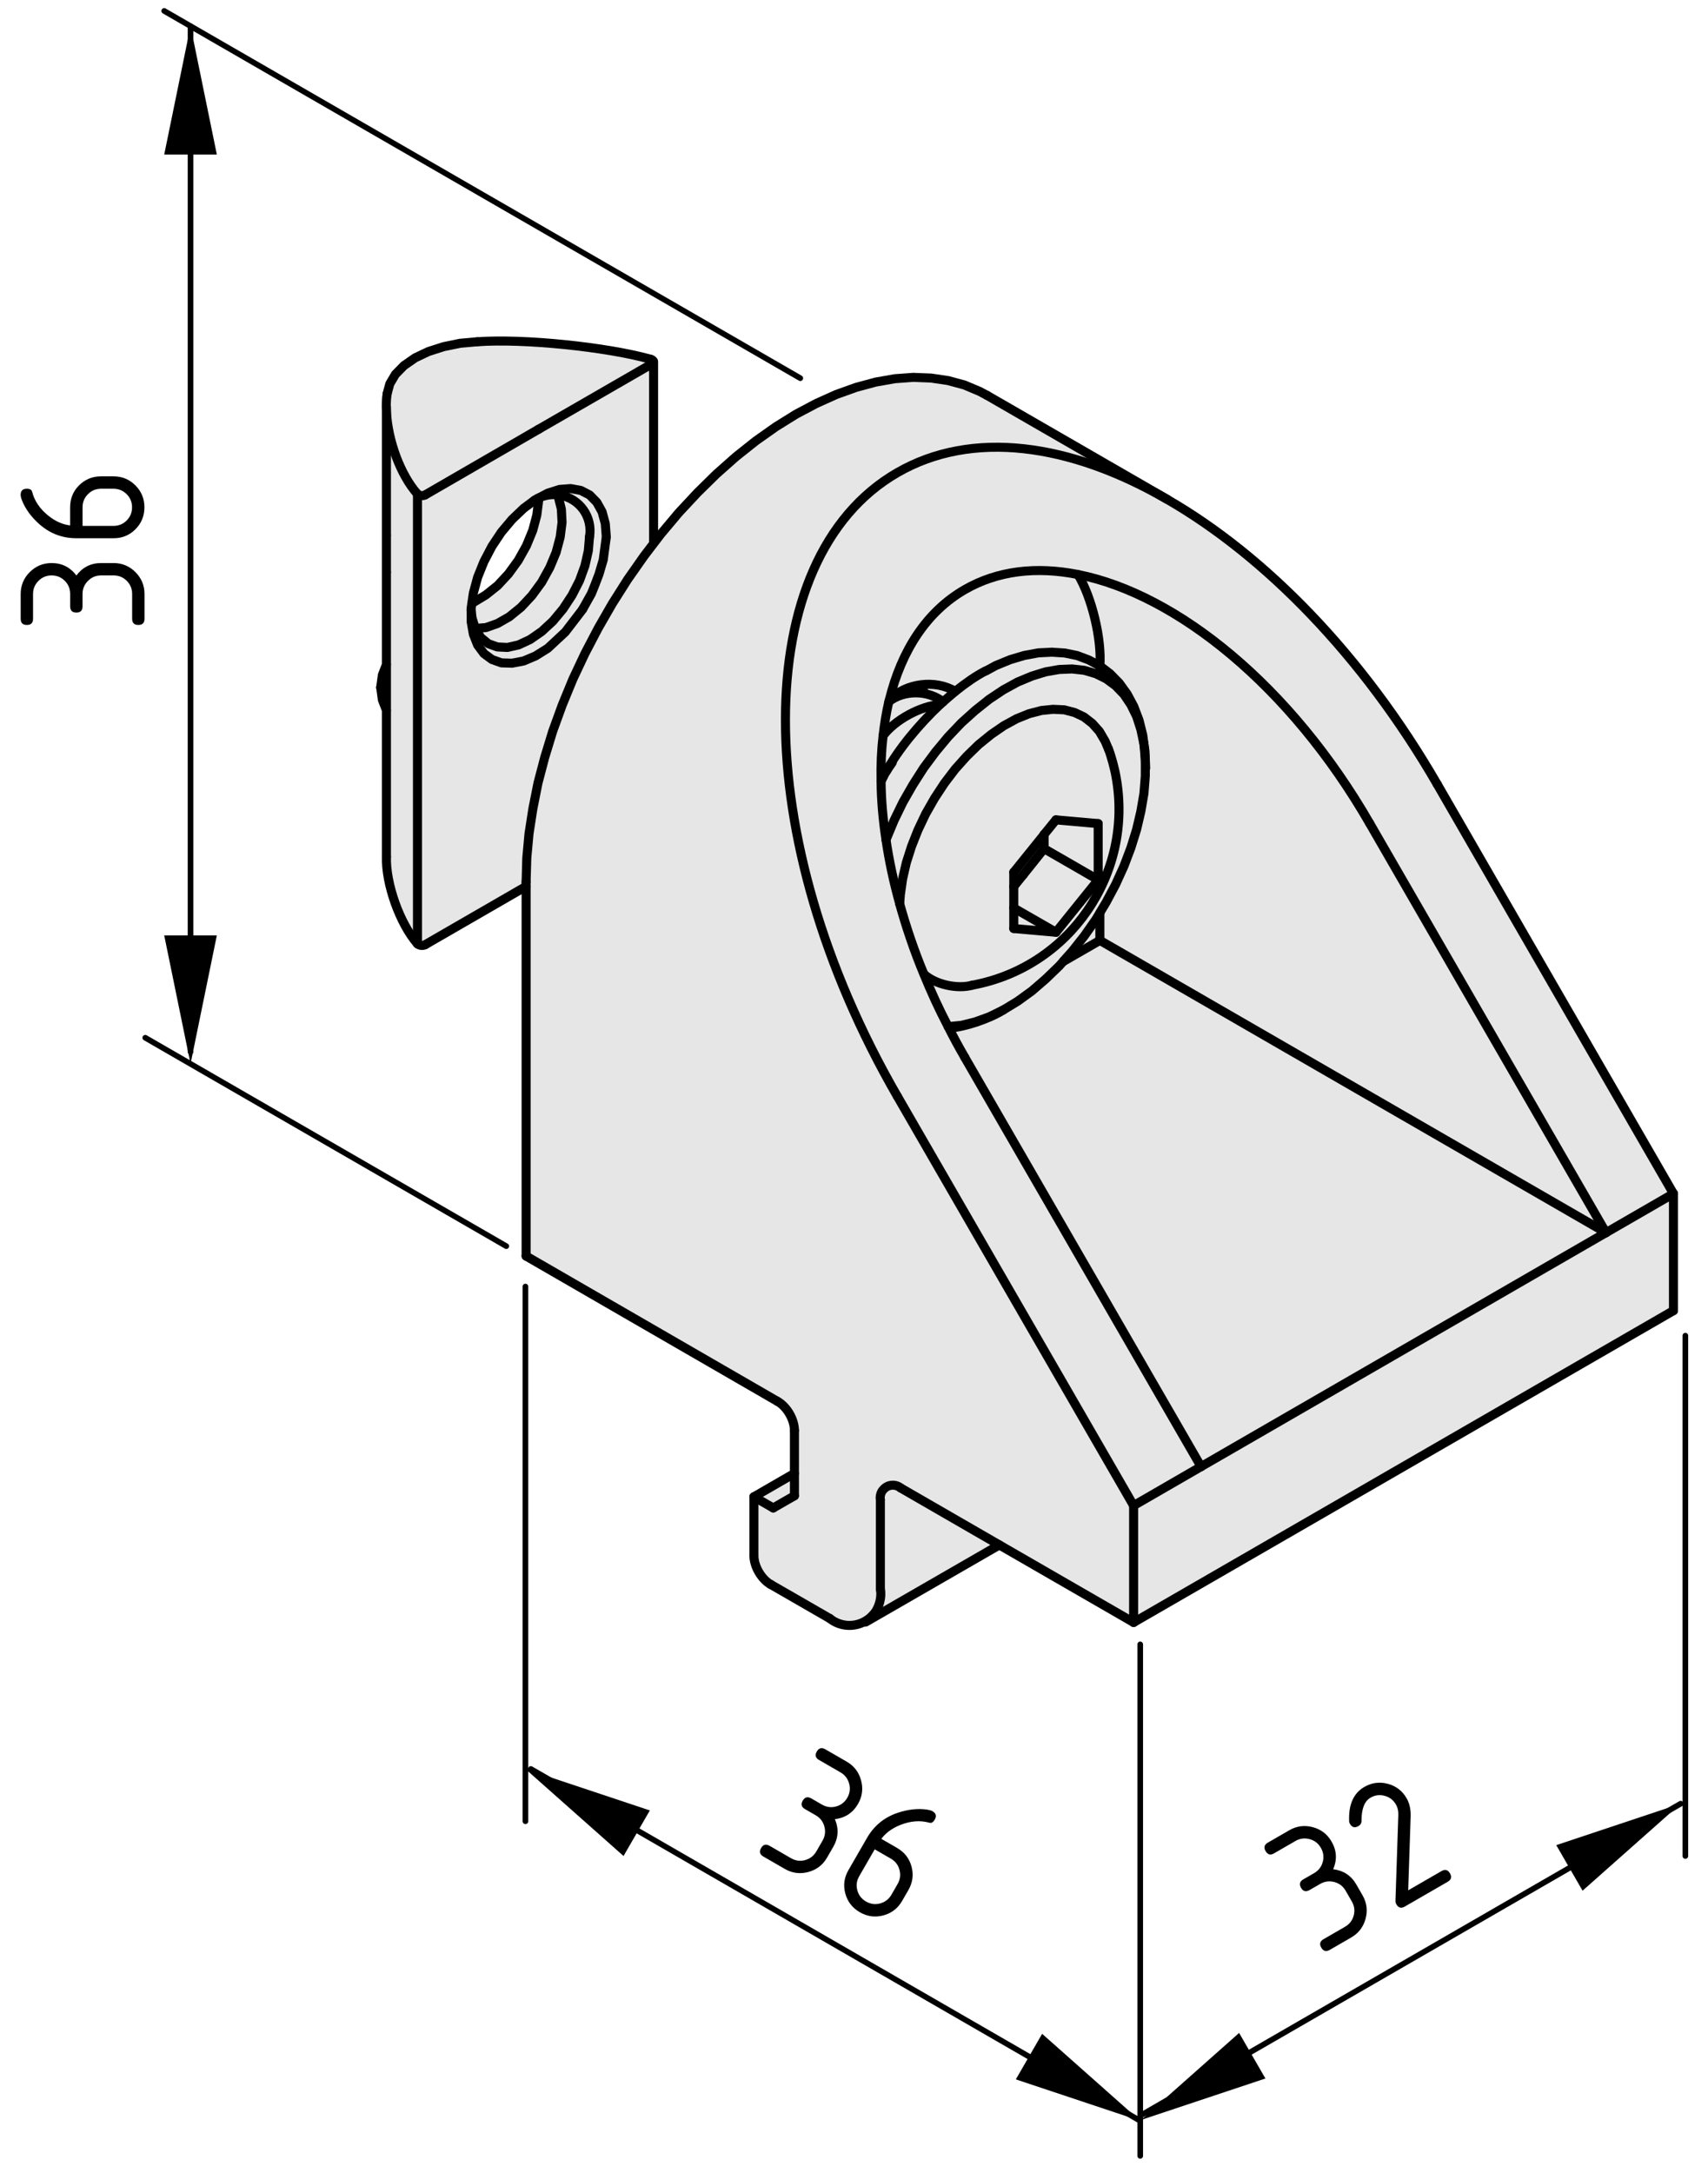 <?xml version="1.0" encoding="utf-8"?>
<!-- Generator: Adobe Illustrator 24.0.2, SVG Export Plug-In . SVG Version: 6.00 Build 0)  -->
<svg version="1.1" xmlns="http://www.w3.org/2000/svg" xmlns:xlink="http://www.w3.org/1999/xlink" x="0px" y="0px"
	 viewBox="0 0 75.575 96.136" style="enable-background:new 0 0 75.575 96.136;" xml:space="preserve">
<style type="text/css">
	.st0{fill:#E6E6E6;}
	.st1{fill:none;stroke:#000000;stroke-width:0.4;stroke-linecap:round;stroke-linejoin:round;}
	.st2{fill:none;stroke:#000000;stroke-width:0.25;stroke-linecap:round;stroke-linejoin:round;}
	.st3{display:none;}
	.st4{display:inline;}
</style>
<g id="Ebene_1">
	<g id="LWPOLYLINE_23_">
		<g id="XMLID_1_">
			<g>
				<polygon class="st0" points="74.047,52.807 74.047,57.982 50.16,71.774 50.16,66.607 
					53.144,64.882 71.061,54.532 				"/>
				<path class="st0" d="M63.599,34.702l10.447,18.105l-2.985,1.725L60.607,36.427
					c-3.488-6.052-8.521-10.14-12.908-11.01c-1.837-0.368-3.555-0.172-5.01,0.667
					c-1.688,0.975-2.797,2.692-3.337,4.875c-0.008,0.022-0.015,0.052-0.022,0.075
					c-0.113,0.48-0.195,0.99-0.255,1.515c-0.075,0.63-0.105,1.297-0.09,1.988
					c-0.007,0.007-0.007,0.015,0,0.03c0.007,0.825,0.083,1.695,0.218,2.58
					c0.135,0.922,0.337,1.867,0.607,2.835c0,0,0,0,0,0.007
					c0.285,1.02,0.637,2.07,1.072,3.113c0.315,0.772,0.667,1.545,1.073,2.317
					c0.225,0.45,0.472,0.907,0.735,1.357l10.455,18.106l-2.985,1.725
					l-10.455-18.112c-6.6-11.423-6.6-23.775,0-27.586
					c3.3-1.905,7.627-1.312,11.947,1.185C55.979,24.592,60.3,28.995,63.599,34.702z"
					/>
				<path class="st0" d="M50.677,33.607l-0.015-0.382l-0.045-0.308l-0.052-0.397
					l-0.165-0.66l-0.232-0.607l-0.292-0.547l-0.353-0.488l-0.405-0.413
					l-0.45-0.345c0.09-1.192-0.36-3.045-0.968-4.042
					c4.388,0.87,9.42,4.957,12.908,11.01l10.454,18.105L48.667,41.602v-1.208
					h-0.007v-0.008l0.285-0.472l0.42-0.788l0.368-0.81l0.308-0.81l0.255-0.817
					l0.188-0.803l0.135-0.787l0.06-0.765V33.607z"/>
				<path class="st0" d="M44.399,44.677l0.135-0.083l0.495-0.3l0.63-0.458l0.607-0.525
					l0.6-0.578l0.18-0.203h0.007l1.613-0.93l22.394,12.93l-17.917,10.351
					L42.689,46.777c-0.263-0.45-0.51-0.907-0.735-1.357l0.585-0.06l0.607-0.15
					l0.623-0.225L44.399,44.677z"/>
				<path class="st0" d="M43.672,17.489l7.98,4.605c-4.32-2.498-8.647-3.09-11.947-1.185
					c-6.6,3.81-6.6,16.163,0,27.586l10.455,18.112v5.167l-5.94-3.427
					l-4.365-2.521c-0.24-0.194-0.585-0.157-0.78,0.083
					c-0.097,0.098-0.15,0.3-0.12,0.435v3.968
					c0.075,0.337-0.06,0.825-0.285,1.08c-0.112,0.135-0.24,0.247-0.39,0.33
					c-0.48,0.277-1.103,0.247-1.56-0.12l-2.617-1.508
					c-0.413-0.233-0.75-0.81-0.743-1.29v-2.587l0.855,0.494l0.938-0.539v-0.99
					v-1.897c0-0.481-0.33-1.058-0.75-1.29l-11.123-6.428V39.217v-0.203l0.03-1.05
					l0.097-1.08l0.173-1.11l0.225-1.132l0.3-1.14l0.353-1.155l0.42-1.155
					l0.473-1.147l0.532-1.132l0.585-1.118l0.63-1.095l0.675-1.065l0.72-1.027
					l0.48-0.63l0.277-0.36l0.788-0.938l0.825-0.885l0.84-0.825l0.862-0.765
					l0.877-0.698l0.893-0.63l0.893-0.555l0.893-0.472l0.885-0.398l0.877-0.315
					l0.863-0.233l0.847-0.15l0.818-0.06l0.787,0.03l0.758,0.112l0.72,0.195
					l0.675,0.285L43.672,17.489z"/>
				<path class="st0" d="M50.677,33.607v0.727l-0.06,0.765l-0.135,0.787l-0.188,0.803
					l-0.255,0.817l-0.308,0.81l-0.368,0.81l-0.42,0.788l-0.285,0.472v0.008
					l-0.173,0.285l-0.51,0.728l-0.54,0.683l-0.39,0.435v0.007l-0.18,0.203
					l-0.6,0.578l-0.607,0.525l-0.63,0.458l-0.495,0.3l-0.135,0.083
					l-0.63,0.308l-0.623,0.225l-0.607,0.15l-0.585,0.06
					c-0.405-0.773-0.758-1.545-1.073-2.317h0.008
					c0.51,0.458,1.477,0.667,2.137,0.48c4.305-0.795,7.147-4.928,6.353-9.225
					c-0.052-0.323-0.21-0.908-0.33-1.215l-0.15-0.353l-0.255-0.435l-0.315-0.352
					l-0.368-0.285l-0.413-0.195l-0.458-0.12l-0.495-0.023l-0.518,0.053l-0.548,0.142
					l-0.555,0.225l-0.562,0.308l-0.555,0.382l-0.555,0.45l-0.532,0.518l-0.51,0.57
					l-0.472,0.623l-0.435,0.66l-0.397,0.697l-0.337,0.712l-0.285,0.72l-0.232,0.727
					l-0.165,0.72l-0.098,0.69l-0.03,0.405c-0.27-0.968-0.473-1.913-0.607-2.835
					l0.022-0.045l0.337-0.81l0.39-0.803l0.442-0.772l0.48-0.75l0.525-0.705
					l0.555-0.668l0.585-0.615l0.607-0.547l0.623-0.495l0.63-0.42l0.63-0.345
					l0.63-0.263l0.607-0.188l0.6-0.105l0.57-0.022l0.54,0.06l0.51,0.15
					l0.458,0.225l0.42,0.308l0.368,0.382l0.308,0.458l0.255,0.518l0.188,0.585
					l0.135,0.638L50.677,33.607z"/>
				<path class="st0" d="M48.667,29.459l0.45,0.345l0.405,0.413l0.353,0.488l0.292,0.547
					l0.232,0.607l0.165,0.66l0.052,0.397l-0.135-0.638l-0.188-0.585l-0.255-0.518
					l-0.308-0.458l-0.368-0.382l-0.42-0.308l-0.458-0.225l-0.51-0.15l-0.54-0.06
					l-0.57,0.022l-0.6,0.105l-0.607,0.188l-0.63,0.263l-0.63,0.345l-0.63,0.42
					l-0.623,0.495l-0.607,0.547l-0.585,0.615l-0.555,0.668l-0.525,0.705l-0.48,0.75
					l-0.442,0.772l-0.39,0.803l-0.337,0.81l-0.022,0.045
					c-0.135-0.885-0.211-1.755-0.218-2.58c0.03-0.067,0.067-0.143,0.105-0.217
					c0.038-0.075,0.083-0.15,0.127-0.225c0.533-0.975,1.425-2.055,2.377-2.955
					c0.045-0.038,0.09-0.075,0.135-0.12c0.18-0.157,0.36-0.315,0.54-0.465
					c0.45-0.36,0.9-0.675,1.32-0.893l0.045-0.015l0.428-0.232l0.637-0.262
					l0.63-0.188l0.615-0.113l0.6-0.03l0.57,0.037l0.548,0.113l0.517,0.195
					L48.667,29.459z"/>
				<path class="st0" d="M49.379,34.357c0.795,4.297-2.047,8.43-6.353,9.225
					c-0.66,0.188-1.628-0.022-2.137-0.48h-0.008
					c-0.435-1.042-0.788-2.093-1.072-3.113c0-0.007,0-0.007,0-0.007l0.03-0.405
					l0.098-0.69l0.165-0.72l0.232-0.727l0.285-0.72l0.337-0.712l0.397-0.697
					l0.435-0.66l0.472-0.623l0.51-0.57l0.532-0.518l0.555-0.45l0.555-0.382
					l0.562-0.308l0.555-0.225l0.548-0.142l0.518-0.053l0.495,0.023l0.458,0.12
					l0.413,0.195l0.368,0.285l0.315,0.352l0.255,0.435l0.15,0.353
					C49.169,33.449,49.327,34.034,49.379,34.357z M48.592,38.924V36.435l-1.867-0.165
					l-0.525,0.645v0.007l-1.342,1.665v0.63v0.953v0.907l1.868,0.165
					L48.592,38.924z"/>
				<path class="st0" d="M47.699,25.417c0.608,0.998,1.058,2.85,0.968,4.042l-0.488-0.263
					l-0.517-0.195l-0.548-0.113l-0.57-0.037l-0.6,0.03l-0.615,0.113l-0.63,0.188
					l-0.637,0.262l-0.428,0.232l-0.045,0.015c-0.42,0.217-0.87,0.533-1.32,0.893
					c-0.893-0.533-2.19-0.368-2.91,0.375h-0.007c0.54-2.183,1.65-3.9,3.337-4.875
					C44.144,25.245,45.862,25.049,47.699,25.417z"/>
				<polygon class="st0" points="48.667,40.395 48.667,41.602 47.054,42.532 47.047,42.532 
					47.047,42.524 47.437,42.089 47.977,41.407 48.487,40.679 48.66,40.395 				"/>
				<polygon class="st0" points="48.592,36.435 48.592,38.924 46.199,37.544 46.199,36.922 
					46.199,36.915 46.724,36.27 				"/>
				<polygon class="st0" points="48.592,38.924 46.724,41.242 44.857,40.169 44.857,39.217 
					45.269,38.707 46.199,37.544 				"/>
				<polygon class="st0" points="46.724,41.242 44.857,41.077 44.857,40.169 				"/>
				<polygon class="st0" points="46.199,36.922 46.199,37.544 45.269,38.707 44.857,39.217 
					44.857,38.587 				"/>
				<path class="st0" d="M44.219,68.347l-5.917,3.412l-0.022-0.037
					c0.15-0.083,0.278-0.195,0.39-0.33c0.225-0.255,0.36-0.743,0.285-1.08
					v-3.968c-0.03-0.135,0.022-0.337,0.12-0.435
					c0.195-0.24,0.54-0.277,0.78-0.083L44.219,68.347z"/>
				<path class="st0" d="M42.269,30.584c-0.18,0.15-0.36,0.308-0.54,0.465
					c-0.66-0.525-1.725-0.532-2.393-0.015h-0.007
					c0.007-0.022,0.015-0.052,0.022-0.075h0.007
					C40.079,30.217,41.377,30.052,42.269,30.584z"/>
				<path class="st0" d="M41.729,31.049c-0.045,0.045-0.09,0.083-0.135,0.12
					c-0.862,0.06-2.01,0.69-2.52,1.38c0.06-0.525,0.143-1.035,0.255-1.515
					h0.007C40.004,30.517,41.069,30.524,41.729,31.049z"/>
				<path class="st0" d="M41.594,31.169c-0.952,0.9-1.845,1.98-2.377,2.955
					c-0.045,0.075-0.09,0.15-0.127,0.225c-0.045,0.067-0.083,0.135-0.105,0.188
					c-0.015-0.69,0.015-1.358,0.09-1.988
					C39.584,31.859,40.732,31.229,41.594,31.169z"/>
				<polygon class="st0" points="35.152,65.182 35.152,66.172 34.214,66.711 33.359,66.217 				"/>
				<path class="st0" d="M23.872,22.012c-0.053,0.022-0.105,0.045-0.15,0.083
					c-0.03,0.008-0.06,0.022-0.083,0.045l-0.473,0.353l-0.51,0.488l-0.472,0.562
					l-0.42,0.63l-0.353,0.675l-0.278,0.69l-0.188,0.69l-0.06,0.397l-0.037,0.27
					v0.15l0.037,0.292l0.143,0.465l0.008,0.022l0.24,0.383l0.33,0.27
					l0.397,0.143l0.45,0.022l0.495-0.113l0.51-0.24l0.51-0.353l0.495-0.457
					l0.45-0.54l0.397-0.607l0.33-0.645l0.24-0.66l0.15-0.66l0.053-0.615
					c0.15-0.87-0.428-1.695-1.297-1.845c-0.015-0.007-0.038-0.007-0.053-0.007
					C24.479,21.847,24.134,21.899,23.872,22.012z M28.972,23.977l-0.48,0.63
					l-0.72,1.027l-0.675,1.065l-0.63,1.095l-0.585,1.118l-0.532,1.132
					l-0.473,1.147l-0.42,1.155l-0.353,1.155l-0.3,1.14l-0.225,1.132
					l-0.173,1.11l-0.097,1.08l-0.03,1.05v0.203h-0.007l-4.455,2.573
					c-0.105,0.06-0.255,0.045-0.345-0.038v-19.898
					c0.09,0.082,0.24,0.097,0.345,0.038l5.018-2.903l5.018-2.895l0.03-0.023
					l0.022-0.03l0.008-0.03h0.007v7.928L28.972,23.977z"/>
				<path class="st0" d="M17.099,18.217c-0.015-0.277-0.008-0.547,0.03-0.795l0.12-0.442
					l0.248-0.42l0.375-0.383l0.495-0.345l0.585-0.278l0.675-0.217l0.727-0.15
					l0.757-0.067c2.033-0.15,5.715,0.225,7.673,0.772l0.045,0.015l0.037,0.022
					l0.03,0.03l0.015,0.022v0.03l-0.008,0.03l-0.022,0.03l-0.03,0.023
					l-5.018,2.895l-5.018,2.903c-0.105,0.06-0.255,0.045-0.345-0.038
					C17.714,21.007,17.167,19.492,17.099,18.217z"/>
				<path class="st0" d="M24.787,21.907c0.87,0.15,1.447,0.975,1.297,1.845l-0.053,0.615
					l-0.15,0.66l-0.24,0.66l-0.33,0.645l-0.397,0.607l-0.45,0.54l-0.495,0.457
					l-0.51,0.353l-0.51,0.24l-0.495,0.113l-0.45-0.022l-0.397-0.143l-0.33-0.27
					l-0.24-0.383l-0.008-0.022l0.473-0.038l0.51-0.18l0.525-0.3l0.517-0.42
					l0.48-0.518l0.435-0.592l0.36-0.652l0.277-0.667l0.18-0.675l0.083-0.645
					l-0.03-0.592l-0.128-0.51l0.022-0.112
					C24.749,21.899,24.772,21.899,24.787,21.907z"/>
				<path class="st0" d="M24.839,22.522l0.03,0.592l-0.083,0.645l-0.18,0.675
					l-0.277,0.667l-0.36,0.652l-0.435,0.592l-0.48,0.518l-0.517,0.42
					l-0.525,0.3l-0.51,0.18l-0.473,0.038l-0.143-0.465l-0.037-0.292V26.895
					l0.037-0.27l0.083,0.015l0.533-0.322l0.517-0.413l0.48-0.517l0.435-0.6
					l0.36-0.645l0.277-0.675l0.18-0.675l0.083-0.645l-0.045-0.09l0.083-0.045
					c0.262-0.112,0.607-0.165,0.862-0.112l-0.022,0.112L24.839,22.522z"/>
				<path class="st0" d="M18.472,21.854v19.898c-0.788-0.9-1.41-2.67-1.373-3.855
					v-6.473v-2.025V25.319v-0.375v-0.833V23.685v-5.468
					C17.167,19.492,17.714,21.007,18.472,21.854z"/>
			</g>
			<g>
				<polyline class="st1" points="50.692,33.989 50.692,33.952 50.677,33.607 50.662,33.225 
					50.617,32.917 50.564,32.52 50.399,31.859 50.167,31.252 49.874,30.705 
					49.522,30.217 49.117,29.804 48.667,29.459 48.179,29.197 47.662,29.002 
					47.114,28.889 46.544,28.852 45.944,28.882 45.329,28.995 44.699,29.182 
					44.062,29.444 43.634,29.677 				"/>
				<path class="st1" d="M42.015,45.479c0.682-0.045,1.747-0.404,2.385-0.802"/>
				<path class="st1" d="M43.027,43.582c4.305-0.795,7.147-4.928,6.353-9.225
					c-0.052-0.323-0.21-0.908-0.33-1.215"/>
				<line class="st1" x1="51.652" y1="22.094" x2="43.672" y2="17.489"/>
				<line class="st1" x1="38.302" y1="71.759" x2="44.219" y2="68.347"/>
				<path class="st1" d="M39.089,34.35c-0.038,0.075-0.075,0.15-0.105,0.217"/>
				<path class="st1" d="M43.589,29.692c-0.42,0.217-0.87,0.533-1.32,0.893
					c-0.18,0.15-0.36,0.308-0.54,0.465c-0.045,0.045-0.09,0.083-0.135,0.12
					c-0.952,0.9-1.845,1.98-2.377,2.955"/>
				<polyline class="st1" points="41.954,45.419 42.539,45.36 43.147,45.209 43.769,44.985 
					44.399,44.677 44.535,44.594 45.029,44.294 45.66,43.837 46.267,43.312 
					46.867,42.734 47.047,42.532 47.047,42.524 47.437,42.089 47.977,41.407 
					48.487,40.679 48.66,40.395 48.66,40.387 48.944,39.915 49.364,39.127 
					49.732,38.317 50.039,37.507 50.294,36.689 50.482,35.887 50.617,35.1 
					50.677,34.334 50.677,33.607 50.617,32.917 50.482,32.279 50.294,31.694 
					50.039,31.177 49.732,30.719 49.364,30.337 48.944,30.029 48.487,29.804 
					47.977,29.654 47.437,29.594 46.867,29.617 46.267,29.722 45.66,29.909 
					45.029,30.172 44.399,30.517 43.769,30.937 43.147,31.432 42.539,31.979 
					41.954,32.594 41.399,33.262 40.874,33.967 40.394,34.717 39.952,35.489 
					39.562,36.292 39.224,37.102 39.202,37.147 				"/>
				<path class="st1" d="M40.89,43.102c0.51,0.458,1.477,0.667,2.137,0.48"/>
				<polyline class="st1" points="49.049,33.142 48.899,32.79 48.644,32.354 48.329,32.002 
					47.962,31.717 47.549,31.522 47.092,31.402 46.597,31.379 46.079,31.432 
					45.532,31.574 44.977,31.799 44.414,32.107 43.859,32.489 43.304,32.939 
					42.772,33.457 42.262,34.027 41.789,34.649 41.354,35.31 40.957,36.007 
					40.619,36.719 40.334,37.439 40.102,38.167 39.937,38.887 39.839,39.577 
					39.809,39.982 				"/>
				<line class="st1" x1="46.724" y1="41.242" x2="48.592" y2="38.924"/>
				<line class="st1" x1="48.592" y1="38.924" x2="48.592" y2="36.435"/>
				<line class="st1" x1="48.592" y1="36.435" x2="46.724" y2="36.27"/>
				<line class="st1" x1="46.199" y1="36.922" x2="44.857" y2="38.587"/>
				<line class="st1" x1="46.724" y1="36.27" x2="46.199" y2="36.915"/>
				<polyline class="st1" points="44.857,38.587 44.857,39.217 44.857,40.169 44.857,41.077 				
					"/>
				<line class="st1" x1="44.857" y1="41.077" x2="46.724" y2="41.242"/>
				<path class="st1" d="M39.479,33.734c-0.067,0.098-0.172,0.24-0.263,0.39
					c-0.045,0.075-0.09,0.15-0.127,0.225c-0.045,0.067-0.083,0.135-0.105,0.188"/>
				<line class="st1" x1="44.857" y1="40.169" x2="46.724" y2="41.242"/>
				<path class="st1" d="M41.594,31.169c-0.862,0.06-2.01,0.69-2.52,1.38"/>
				<line class="st1" x1="46.199" y1="37.544" x2="48.592" y2="38.924"/>
				<polyline class="st1" points="46.199,37.544 46.199,36.922 46.199,36.915 				"/>
				<path class="st1" d="M41.729,31.049c-0.66-0.525-1.725-0.532-2.393-0.015"/>
				<line class="st1" x1="44.857" y1="39.217" x2="45.269" y2="38.707"/>
				<line class="st1" x1="45.269" y1="38.707" x2="46.199" y2="37.544"/>
				<polyline class="st1" points="40.919,30.652 40.867,30.584 40.612,30.359 				"/>
				<line class="st1" x1="53.144" y1="64.882" x2="42.689" y2="46.777"/>
				<line class="st1" x1="53.144" y1="64.882" x2="50.16" y2="66.607"/>
				<line class="st1" x1="39.704" y1="48.495" x2="50.16" y2="66.607"/>
				<path class="st1" d="M63.599,34.702c-3.3-5.707-7.62-10.11-11.948-12.607
					c-4.32-2.498-8.647-3.09-11.947-1.185c-6.6,3.81-6.6,16.163,0,27.586"/>
				<line class="st1" x1="63.599" y1="34.702" x2="74.047" y2="52.807"/>
				<line class="st1" x1="74.047" y1="52.807" x2="71.061" y2="54.532"/>
				<line class="st1" x1="60.607" y1="36.427" x2="71.061" y2="54.532"/>
				<path class="st1" d="M60.607,36.427c-3.488-6.052-8.521-10.14-12.908-11.01
					c-1.837-0.368-3.555-0.172-5.01,0.667c-1.688,0.975-2.797,2.692-3.337,4.875
					c-0.008,0.022-0.015,0.052-0.022,0.075c-0.113,0.48-0.195,0.99-0.255,1.515
					c-0.075,0.63-0.105,1.297-0.09,1.988c-0.007,0.007-0.007,0.015,0,0.03
					c0.007,0.825,0.083,1.695,0.218,2.58c0.135,0.922,0.337,1.867,0.607,2.835
					c0,0,0,0,0,0.007c0.285,1.02,0.637,2.07,1.072,3.113
					c0.315,0.772,0.667,1.545,1.073,2.317c0.225,0.45,0.472,0.907,0.735,1.357"/>
				<polyline class="st1" points="43.672,17.489 43.349,17.317 42.674,17.032 41.954,16.837 
					41.197,16.725 40.41,16.694 39.592,16.754 38.744,16.904 37.882,17.137 
					37.004,17.452 36.119,17.85 35.227,18.322 34.334,18.877 33.442,19.507 
					32.564,20.205 31.702,20.969 30.862,21.794 30.037,22.679 29.249,23.617 
					28.972,23.977 28.492,24.607 27.772,25.634 27.097,26.699 26.467,27.794 
					25.882,28.912 25.349,30.044 24.877,31.192 24.457,32.347 24.104,33.502 
					23.804,34.642 23.579,35.774 23.407,36.884 23.309,37.964 23.279,39.014 				"/>
				<line class="st1" x1="50.16" y1="66.607" x2="50.16" y2="71.774"/>
				<polyline class="st1" points="50.16,71.774 44.219,68.347 39.854,65.827 				"/>
				<path class="st1" d="M39.854,65.827c-0.24-0.194-0.585-0.157-0.78,0.083
					c-0.097,0.098-0.15,0.3-0.12,0.435"/>
				<line class="st1" x1="38.954" y1="70.312" x2="38.954" y2="66.344"/>
				<path class="st1" d="M36.719,71.602c0.458,0.367,1.08,0.397,1.56,0.12
					c0.15-0.083,0.278-0.195,0.39-0.33c0.225-0.255,0.36-0.743,0.285-1.08"/>
				<line class="st1" x1="34.102" y1="70.094" x2="36.719" y2="71.602"/>
				<path class="st1" d="M33.359,68.804c-0.007,0.48,0.33,1.058,0.743,1.29"/>
				<line class="st1" x1="33.359" y1="66.217" x2="33.359" y2="68.804"/>
				<line class="st1" x1="34.214" y1="66.711" x2="33.359" y2="66.217"/>
				<line class="st1" x1="35.152" y1="66.172" x2="34.214" y2="66.711"/>
				<polyline class="st1" points="35.152,66.172 35.152,65.182 35.152,63.285 				"/>
				<path class="st1" d="M35.152,63.285c0-0.481-0.33-1.058-0.75-1.29"/>
				<line class="st1" x1="34.402" y1="61.995" x2="23.279" y2="55.567"/>
				<polyline class="st1" points="23.279,39.014 23.279,39.217 23.279,55.567 				"/>
				<path class="st1" d="M48.667,29.534c0-0.022,0-0.052,0-0.075
					c0.09-1.192-0.36-3.045-0.968-4.042"/>
				<line class="st1" x1="74.047" y1="57.982" x2="74.047" y2="52.807"/>
				<line class="st1" x1="50.16" y1="71.774" x2="74.047" y2="57.982"/>
				<line class="st1" x1="53.144" y1="64.882" x2="71.061" y2="54.532"/>
				<line class="st1" x1="48.667" y1="41.602" x2="71.061" y2="54.532"/>
				<line class="st1" x1="48.667" y1="41.602" x2="47.054" y2="42.532"/>
				<line class="st1" x1="48.667" y1="40.395" x2="48.667" y2="41.602"/>
				<path class="st1" d="M42.269,30.584c-0.893-0.533-2.19-0.368-2.91,0.375"/>
				<line class="st1" x1="35.152" y1="65.182" x2="33.359" y2="66.217"/>
				<polyline class="st1" points="21.022,27.802 21.029,27.802 21.502,27.764 22.012,27.584 
					22.537,27.284 23.054,26.864 23.535,26.347 23.969,25.754 24.329,25.102 
					24.607,24.435 24.787,23.759 24.869,23.114 24.839,22.522 24.712,22.012 				"/>
				<polyline class="st1" points="20.969,26.639 21.502,26.317 22.019,25.904 22.499,25.387 
					22.934,24.787 23.294,24.142 23.572,23.467 23.752,22.792 23.834,22.147 				"/>
				<polyline class="st1" points="17.099,25.319 17.099,29.399 17.099,31.424 17.099,37.897 				"/>
				<polyline class="st1" points="17.099,17.999 17.099,18.217 17.099,23.685 				"/>
				<polyline class="st1" points="28.919,23.939 28.919,16.012 28.919,16.004 				"/>
				<polyline class="st1" points="16.844,30.412 16.919,30.959 17.099,31.424 				"/>
				<polyline class="st1" points="17.099,29.399 16.919,29.864 16.844,30.412 				"/>
				<polyline class="st1" points="21.112,15.12 20.354,15.187 19.627,15.337 18.952,15.554 
					18.367,15.832 17.872,16.177 17.497,16.56 17.249,16.979 17.129,17.422 				"/>
				<path class="st1" d="M28.785,15.892c-1.958-0.548-5.64-0.923-7.673-0.772"/>
				<polyline class="st1" points="28.852,16.094 28.882,16.072 28.904,16.042 28.912,16.012 
					28.912,15.982 28.897,15.959 28.867,15.929 28.829,15.907 28.785,15.892 				"/>
				<line class="st1" x1="23.834" y1="18.989" x2="28.852" y2="16.094"/>
				<line class="st1" x1="18.817" y1="21.892" x2="23.834" y2="18.989"/>
				<path class="st1" d="M18.472,21.854c0.09,0.082,0.24,0.097,0.345,0.038"/>
				<path class="st1" d="M17.129,17.422c-0.038,0.248-0.045,0.518-0.03,0.795
					c0.067,1.275,0.615,2.79,1.373,3.638"/>
				<line class="st1" x1="18.472" y1="21.854" x2="18.472" y2="41.752"/>
				<path class="st1" d="M18.472,41.752c0.09,0.082,0.24,0.098,0.345,0.038"/>
				<line class="st1" x1="18.817" y1="41.79" x2="23.272" y2="39.217"/>
				<polyline class="st1" points="25.792,26.932 26.167,26.264 26.324,25.874 26.504,25.402 
					26.692,24.764 26.827,23.752 				"/>
				<polyline class="st1" points="23.64,22.139 23.167,22.492 22.657,22.979 22.184,23.542 
					21.765,24.172 21.412,24.847 21.134,25.537 20.947,26.227 20.887,26.624 
					20.849,26.895 20.849,27.044 20.849,27.509 20.947,28.064 21.134,28.537 
					21.412,28.912 21.765,29.174 22.184,29.324 22.657,29.339 23.167,29.242 
					23.699,29.017 24.239,28.679 25.012,27.959 25.777,26.962 				"/>
				<polyline class="st1" points="26.827,23.752 26.782,23.159 26.64,22.642 26.407,22.222 
					26.092,21.899 25.702,21.697 25.252,21.614 24.757,21.652 24.239,21.817 
					23.872,22.012 23.789,22.057 23.722,22.094 				"/>
				<path class="st1" d="M17.099,37.897c-0.038,1.185,0.585,2.955,1.373,3.855"/>
				<polyline class="st1" points="17.099,23.685 17.099,24.112 17.099,24.944 17.099,25.319 				"/>
				<path class="st1" d="M26.084,23.752c0.15-0.87-0.428-1.695-1.297-1.845
					c-0.015-0.007-0.038-0.007-0.053-0.007c-0.255-0.053-0.6,0-0.862,0.112
					c-0.053,0.022-0.105,0.045-0.15,0.083c-0.03,0.008-0.06,0.022-0.083,0.045"
					/>
				<polyline class="st1" points="20.842,26.984 20.849,27.044 20.887,27.337 21.029,27.802 
					21.037,27.824 21.277,28.207 21.607,28.477 22.004,28.62 22.454,28.642 
					22.949,28.529 23.459,28.29 23.969,27.937 24.464,27.479 24.914,26.939 
					25.312,26.332 25.642,25.687 25.882,25.027 26.032,24.367 26.084,23.752 				"/>
			</g>
		</g>
	</g>
</g>
<g id="Bemaßung_allgemein">
	<polygon points="50.487,93.785 55.992,91.951 54.828,89.935 	"/>
	<polygon points="74.365,79.793 68.861,81.627 70.025,83.643 	"/>
	<line class="st2" x1="50.536" y1="93.55" x2="74.365" y2="79.793"/>
	<polygon points="50.452,93.824 46.112,89.974 44.948,91.99 	"/>
	<polygon points="23.249,78.258 27.59,82.108 28.754,80.092 	"/>
	<line class="st2" x1="50.452" y1="72.746" x2="50.452" y2="95.374"/>
	<line class="st2" x1="23.249" y1="56.916" x2="23.249" y2="80.571"/>
	<line class="st2" x1="50.452" y1="93.824" x2="23.489" y2="78.258"/>
	<polygon points="8.431,47.065 9.595,41.38 7.266,41.38 	"/>
	<polygon points="8.431,1.154 7.266,6.838 9.595,6.838 	"/>
	<line class="st2" x1="22.402" y1="55.129" x2="6.428" y2="45.909"/>
	<line class="st2" x1="35.411" y1="16.731" x2="7.266" y2="0.484"/>
	<line class="st2" x1="8.431" y1="46.53" x2="8.431" y2="1.157"/>
	<line class="st2" x1="74.573" y1="59.088" x2="74.573" y2="82.108"/>
</g>
<g id="Bemaßung_Internet">
	<g>
		<path d="M58.417,83.342l-0.475,0.273c-0.158,0.092-0.283,0.059-0.375-0.101
			c-0.09-0.157-0.057-0.282,0.102-0.374l0.475-0.273
			c0.198-0.115,0.327-0.28,0.385-0.498c0.059-0.218,0.03-0.426-0.085-0.625
			c-0.113-0.196-0.279-0.324-0.498-0.382c-0.22-0.06-0.427-0.032-0.624,0.081
			l-0.949,0.548c-0.158,0.092-0.282,0.059-0.374-0.101
			c-0.091-0.157-0.058-0.282,0.101-0.374l0.949-0.548
			c0.328-0.189,0.674-0.234,1.04-0.136s0.642,0.312,0.83,0.638
			c0.228,0.393,0.251,0.801,0.073,1.223c0.455,0.057,0.796,0.282,1.022,0.675
			l0.274,0.476c0.189,0.328,0.234,0.674,0.136,1.039
			c-0.1,0.365-0.312,0.643-0.638,0.831l-0.949,0.548
			c-0.158,0.091-0.283,0.058-0.373-0.1c-0.092-0.159-0.059-0.283,0.1-0.375
			l0.949-0.548c0.198-0.114,0.327-0.28,0.385-0.498
			c0.059-0.217,0.03-0.425-0.084-0.624l-0.274-0.475
			c-0.113-0.197-0.279-0.324-0.498-0.383
			C58.821,83.202,58.614,83.229,58.417,83.342z"/>
		<path d="M60.368,79.052c0.328-0.189,0.676-0.235,1.04-0.138
			c0.365,0.098,0.642,0.311,0.831,0.639c0.131,0.226,0.189,0.495,0.179,0.808
			l-0.109,3.265l1.474-0.851c0.158-0.091,0.283-0.059,0.375,0.101
			c0.09,0.157,0.057,0.282-0.102,0.373l-1.897,1.096
			c-0.157,0.092-0.282,0.059-0.374-0.1c-0.027-0.048-0.041-0.102-0.039-0.16
			l0.127-3.797c0.006-0.173-0.029-0.326-0.107-0.46
			C61.651,79.631,61.485,79.503,61.267,79.446c-0.22-0.06-0.428-0.032-0.624,0.081
			c-0.269,0.155-0.401,0.497-0.399,1.025c0.001,0.103-0.045,0.18-0.139,0.233
			c-0.158,0.092-0.283,0.059-0.374-0.1c-0.021-0.035-0.032-0.073-0.034-0.109
			C59.663,79.838,59.887,79.331,60.368,79.052z"/>
	</g>
	<g>
		<path d="M36.094,80.307l-0.475-0.274c-0.158-0.091-0.192-0.216-0.1-0.374
			c0.091-0.158,0.216-0.191,0.374-0.101l0.475,0.274
			c0.199,0.114,0.407,0.144,0.624,0.085s0.383-0.187,0.499-0.386
			c0.113-0.197,0.141-0.404,0.082-0.623c-0.059-0.221-0.186-0.387-0.383-0.5
			l-0.949-0.548c-0.158-0.091-0.192-0.216-0.1-0.374
			c0.091-0.158,0.216-0.191,0.374-0.101l0.949,0.548
			c0.328,0.189,0.541,0.468,0.638,0.834c0.097,0.365,0.051,0.711-0.137,1.037
			c-0.227,0.393-0.568,0.618-1.022,0.675c0.178,0.423,0.153,0.831-0.073,1.224
			l-0.274,0.475c-0.189,0.328-0.467,0.54-0.833,0.638
			c-0.366,0.097-0.712,0.052-1.038-0.137L33.776,82.131
			c-0.158-0.092-0.191-0.217-0.101-0.374c0.092-0.159,0.216-0.191,0.375-0.101
			l0.949,0.548c0.199,0.115,0.407,0.144,0.624,0.085
			c0.217-0.058,0.383-0.187,0.498-0.385l0.274-0.476
			c0.113-0.196,0.141-0.403,0.082-0.623S36.291,80.42,36.094,80.307z"/>
		<path d="M41.26,80.125c0.158,0.092,0.191,0.217,0.1,0.374
			c-0.068,0.117-0.147,0.163-0.237,0.137c-0.404-0.114-0.833-0.082-1.289,0.1
			c-0.36,0.143-0.64,0.348-0.838,0.613l0.694,0.4
			c0.335,0.193,0.55,0.472,0.645,0.833c0.095,0.361,0.047,0.708-0.144,1.038
			l-0.274,0.475c-0.19,0.33-0.468,0.544-0.832,0.641s-0.71,0.05-1.039-0.14
			c-0.331-0.19-0.545-0.467-0.643-0.828c-0.098-0.361-0.052-0.707,0.138-1.035
			l0.826-1.432c0.31-0.535,0.76-0.904,1.351-1.103
			c0.459-0.153,0.891-0.201,1.295-0.144
			C41.127,80.073,41.209,80.096,41.26,80.125z M38.704,81.813l-0.685,1.188
			c-0.115,0.198-0.143,0.406-0.084,0.624c0.058,0.217,0.187,0.383,0.386,0.497
			c0.199,0.115,0.407,0.143,0.625,0.083c0.218-0.06,0.383-0.187,0.497-0.383
			l0.274-0.476c0.115-0.199,0.143-0.407,0.083-0.625
			c-0.059-0.219-0.187-0.384-0.384-0.497L38.704,81.813z"/>
	</g>
	<g>
		<path d="M3.652,26.278v0.548c0,0.183-0.091,0.274-0.274,0.274
			c-0.182,0-0.273-0.091-0.273-0.274v-0.548c0-0.229-0.079-0.424-0.238-0.583
			s-0.354-0.239-0.584-0.239c-0.227,0-0.42,0.08-0.58,0.241
			c-0.161,0.161-0.241,0.354-0.241,0.581v1.096c0,0.183-0.091,0.274-0.274,0.274
			c-0.182,0-0.273-0.091-0.273-0.274v-1.096c0-0.379,0.134-0.702,0.402-0.969
			s0.591-0.4,0.967-0.4c0.454,0,0.819,0.183,1.096,0.548
			c0.277-0.365,0.643-0.548,1.096-0.548h0.549c0.379,0,0.701,0.134,0.969,0.402
			c0.267,0.269,0.4,0.591,0.4,0.967v1.096c0,0.183-0.092,0.274-0.273,0.274
			c-0.184,0-0.274-0.091-0.274-0.274v-1.096c0-0.229-0.079-0.424-0.238-0.583
			s-0.354-0.239-0.583-0.239H4.474c-0.227,0-0.42,0.08-0.58,0.241
			C3.732,25.858,3.652,26.051,3.652,26.278z"/>
		<path d="M0.913,21.895c0-0.183,0.092-0.274,0.273-0.274
			c0.136,0,0.215,0.046,0.237,0.137c0.103,0.407,0.346,0.763,0.73,1.067
			c0.304,0.241,0.621,0.38,0.95,0.419v-0.801c0-0.387,0.133-0.712,0.398-0.975
			c0.266-0.263,0.59-0.395,0.971-0.395h0.549c0.381,0,0.705,0.133,0.971,0.4
			s0.398,0.59,0.398,0.969c0,0.382-0.132,0.706-0.396,0.971
			c-0.264,0.266-0.586,0.398-0.965,0.398h-1.652c-0.619,0-1.163-0.206-1.631-0.618
			c-0.362-0.321-0.619-0.671-0.771-1.05C0.934,22.037,0.913,21.954,0.913,21.895z
			 M3.652,23.265h1.37c0.229,0,0.424-0.08,0.583-0.239s0.238-0.354,0.238-0.583
			s-0.08-0.424-0.241-0.583c-0.16-0.159-0.354-0.239-0.58-0.239H4.474
			c-0.229,0-0.424,0.08-0.583,0.241c-0.159,0.161-0.238,0.354-0.238,0.581V23.265
			z"/>
	</g>
</g>
<g id="Bemaßung_Print" class="st3">
	<g class="st4">
		<path d="M60.536,82.055l0.821,1.423c0.074,0.13,0.186,0.214,0.334,0.253
			c0.146,0.04,0.285,0.022,0.414-0.053l0.713-0.41
			c0.158-0.092,0.281-0.059,0.373,0.1s0.059,0.283-0.1,0.374l-0.712,0.411
			c-0.267,0.153-0.544,0.191-0.833,0.114s-0.51-0.249-0.664-0.515l-0.82-1.424
			c-0.154-0.267-0.191-0.544-0.115-0.833c0.078-0.29,0.25-0.511,0.516-0.664
			l0.712-0.411c0.158-0.091,0.282-0.058,0.374,0.102
			c0.091,0.156,0.059,0.282-0.1,0.373l-0.713,0.411
			c-0.131,0.076-0.217,0.188-0.256,0.333S60.46,81.922,60.536,82.055z"/>
	</g>
	<g class="st4">
		<path d="M36.379,83.484c-0.266-0.153-0.438-0.374-0.515-0.664
			c-0.077-0.288-0.039-0.566,0.114-0.832c0.1-0.172,0.233-0.308,0.402-0.405
			c0.36-0.21,0.725-0.209,1.094,0.005l0.949,0.547l0.274-0.475
			c0.078-0.135,0.097-0.273,0.059-0.416c-0.038-0.144-0.125-0.255-0.259-0.332
			L37.548,80.364c-0.158-0.091-0.191-0.217-0.1-0.374
			c0.092-0.158,0.216-0.191,0.374-0.101l0.949,0.548
			c0.266,0.153,0.438,0.375,0.515,0.664c0.077,0.289,0.04,0.566-0.114,0.833
			l-1.232,2.136c-0.091,0.157-0.216,0.19-0.374,0.1L36.379,83.484z
			 M38.15,82.609l-0.949-0.548c-0.132-0.076-0.271-0.094-0.416-0.056
			c-0.146,0.039-0.256,0.125-0.333,0.256c-0.075,0.13-0.092,0.269-0.052,0.416
			c0.039,0.146,0.124,0.258,0.253,0.333l0.949,0.548L38.15,82.609z"/>
	</g>
	<g class="st4">
		<path d="M3.652,23.493h1.644c0.307,0,0.566,0.106,0.778,0.317
			c0.212,0.212,0.317,0.471,0.317,0.778v1.37c0,0.183-0.092,0.274-0.273,0.274
			H1.186c-0.182,0-0.273-0.091-0.273-0.274s0.092-0.274,0.273-0.274h1.37v-1.096
			c0-0.426,0.182-0.743,0.544-0.95C3.269,23.541,3.453,23.493,3.652,23.493z
			 M3.104,24.588v1.096h2.739v-1.096c0-0.152-0.054-0.282-0.16-0.388
			s-0.235-0.16-0.388-0.16H3.652c-0.155,0-0.285,0.053-0.39,0.158
			C3.157,24.303,3.104,24.434,3.104,24.588z"/>
	</g>
</g>
</svg>
